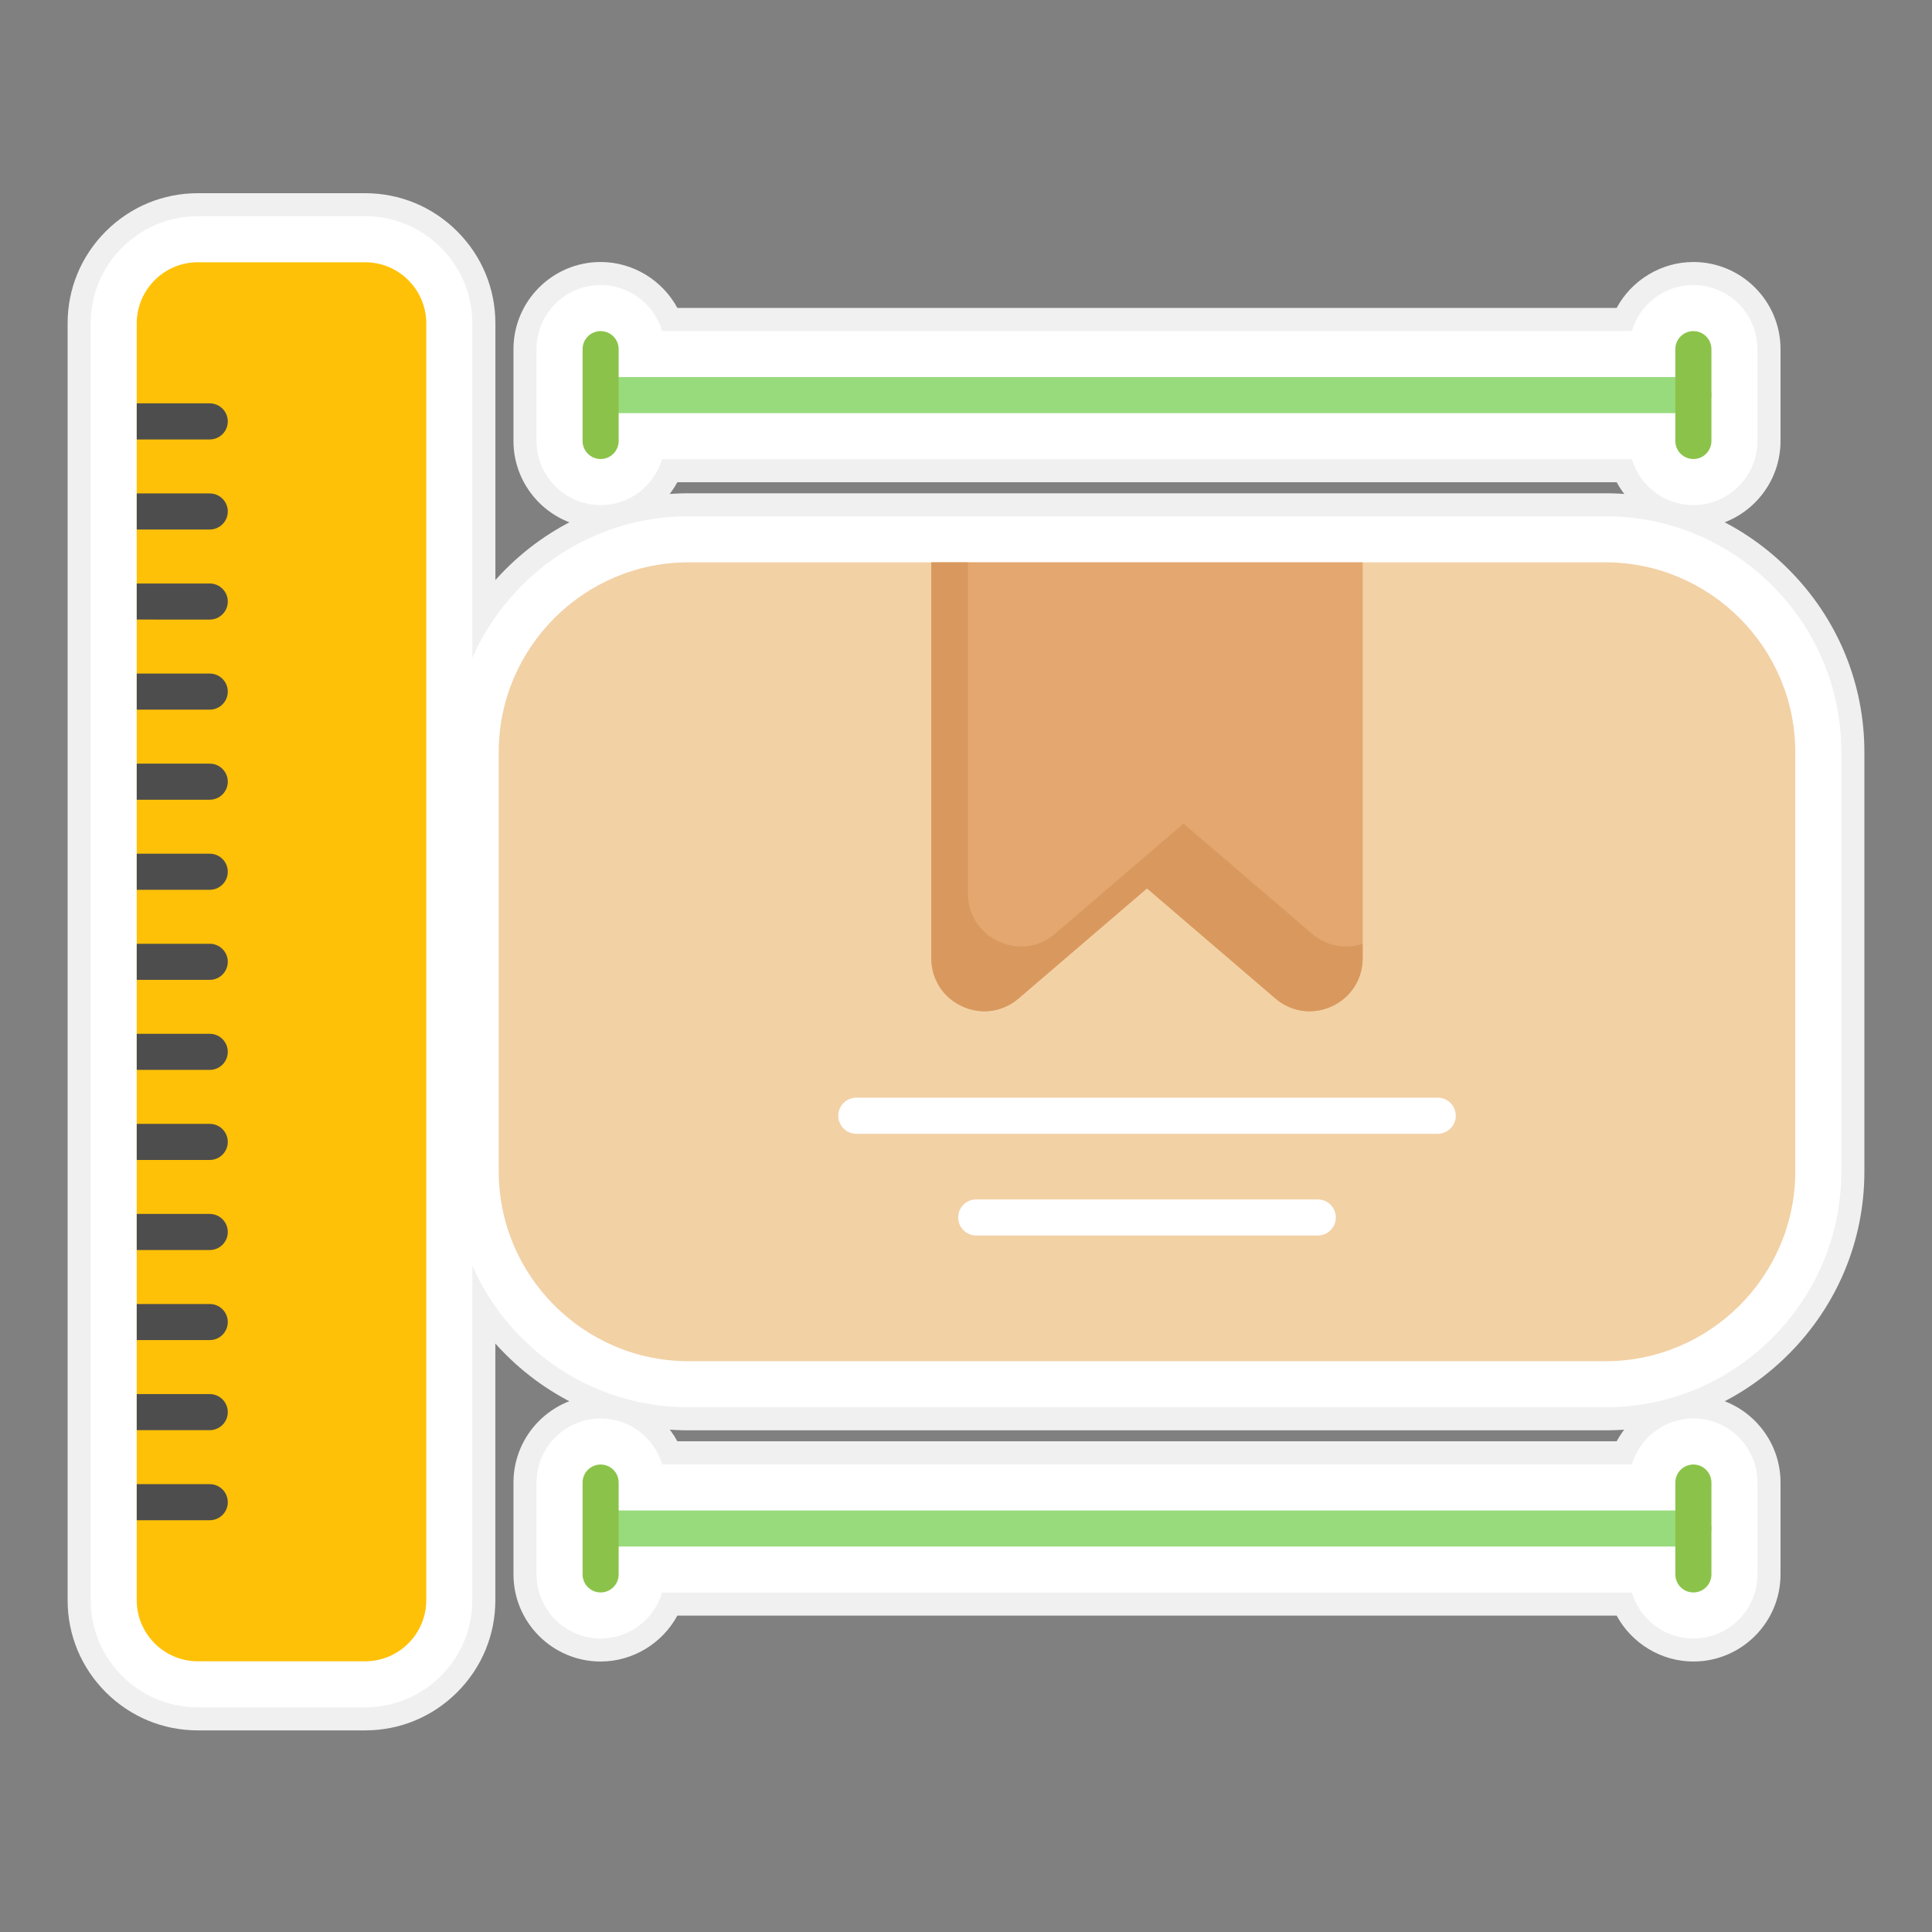 <svg width="200" height="200" viewBox="0 0 200 200" fill="none" xmlns="http://www.w3.org/2000/svg">
<rect x="0" y="0" width="200" height="200" fill="#808080" stroke="none"/>
<path fill-rule="evenodd" clip-rule="evenodd" d="M20.477 179.129C16.88 179.129 13.498 177.726 10.95 175.179C8.403 172.631 7 169.249 7 165.656V33.473C7 29.88 8.403 26.498 10.95 23.951C13.498 21.403 16.88 20 20.477 20H37.805C41.402 20 44.784 21.403 47.332 23.951C49.879 26.498 51.282 29.88 51.282 33.473V60.046C51.624 59.664 51.978 59.291 52.343 58.925C57.415 53.854 64.135 51.064 71.269 51.064H166.213C173.351 51.064 180.071 53.854 185.139 58.925C190.21 63.996 193 70.717 193 77.855V121.279C193 128.417 190.21 135.137 185.139 140.204C180.067 145.276 173.347 148.066 166.209 148.066H71.265C64.131 148.066 57.407 145.272 52.34 140.204C51.974 139.839 51.62 139.465 51.278 139.084V165.656C51.278 169.249 49.875 172.631 47.328 175.179C44.78 177.726 41.398 179.129 37.801 179.129H20.477Z" fill="#F0F0F0"/>
<path fill-rule="evenodd" clip-rule="evenodd" d="M175.298 54.672C171.956 54.672 168.908 52.788 167.354 49.919H70.121C68.567 52.788 65.519 54.672 62.176 54.672C57.204 54.672 53.154 50.626 53.154 45.651V36.144C53.154 31.172 57.2 27.122 62.176 27.122C65.519 27.122 68.567 29.006 70.121 31.875H167.354C168.908 29.006 171.956 27.122 175.298 27.122C180.27 27.122 184.32 31.168 184.32 36.144V45.651C184.32 50.626 180.274 54.672 175.298 54.672Z" fill="#F0F0F0"/>
<path fill-rule="evenodd" clip-rule="evenodd" d="M175.298 171.999C171.956 171.999 168.908 170.115 167.354 167.246H70.121C68.567 170.115 65.519 171.999 62.176 171.999C57.204 171.999 53.154 167.953 53.154 162.977V153.471C53.154 148.499 57.2 144.449 62.176 144.449C65.519 144.449 68.567 146.333 70.121 149.202H167.354C168.908 146.333 171.956 144.449 175.298 144.449C180.27 144.449 184.32 148.495 184.32 153.471V162.977C184.32 167.953 180.274 171.999 175.298 171.999Z" fill="#F0F0F0"/>
<path fill-rule="evenodd" clip-rule="evenodd" d="M183.454 60.61C178.835 55.992 172.711 53.448 166.213 53.448H71.266C64.767 53.448 58.643 55.992 54.025 60.61C51.827 62.812 50.102 65.355 48.894 68.114V33.473C48.894 30.516 47.737 27.73 45.643 25.636C43.544 23.537 40.762 22.384 37.805 22.384H20.477C17.52 22.384 14.734 23.541 12.64 25.636C10.541 27.734 9.389 30.516 9.389 33.473V165.652C9.389 168.609 10.545 171.391 12.64 173.49C14.738 175.588 17.52 176.741 20.477 176.741H37.805C40.762 176.741 43.548 175.584 45.643 173.49C47.741 171.391 48.894 168.609 48.894 165.652V131.012C50.102 133.77 51.823 136.313 54.025 138.515C58.643 143.133 64.767 145.677 71.266 145.677H166.209C172.707 145.677 178.831 143.133 183.45 138.515C188.068 133.897 190.611 127.773 190.611 121.275V77.851C190.615 71.353 188.072 65.228 183.454 60.61Z" fill="white"/>
<path fill-rule="evenodd" clip-rule="evenodd" d="M62.176 52.288C65.181 52.288 67.724 50.281 68.539 47.534H168.931C169.746 50.281 172.29 52.288 175.294 52.288C178.955 52.288 181.931 49.311 181.931 45.65V36.144C181.931 32.483 178.955 29.507 175.294 29.507C172.29 29.507 169.746 31.514 168.931 34.26H68.539C67.724 31.514 65.181 29.507 62.176 29.507C58.516 29.507 55.539 32.483 55.539 36.144V45.65C55.543 49.311 58.52 52.288 62.176 52.288Z" fill="white"/>
<path fill-rule="evenodd" clip-rule="evenodd" d="M175.298 146.838C172.293 146.838 169.75 148.845 168.935 151.591H68.543C67.728 148.845 65.184 146.838 62.18 146.838C58.52 146.838 55.543 149.814 55.543 153.475V162.981C55.543 166.642 58.52 169.619 62.18 169.619C65.184 169.619 67.728 167.612 68.543 164.865H168.935C169.75 167.612 172.293 169.619 175.298 169.619C178.958 169.619 181.935 166.642 181.935 162.981V153.475C181.935 149.814 178.958 146.838 175.298 146.838Z" fill="white"/>
<path d="M71.266 58.213H166.209C171.61 58.213 176.518 60.423 180.079 63.98C183.637 67.537 185.846 72.45 185.846 77.851V121.275C185.846 126.676 183.637 131.584 180.079 135.145C176.522 138.702 171.61 140.912 166.209 140.912H71.266C65.864 140.912 60.956 138.702 57.395 135.145C53.838 131.588 51.628 126.676 51.628 121.275V77.851C51.628 72.45 53.838 67.541 57.395 63.98C60.956 60.423 65.864 58.213 71.266 58.213Z" fill="#F2D1A5"/>
<path d="M96.407 58.213H141.067V99.201C141.067 100.282 140.765 101.295 140.209 102.162C139.66 103.02 138.861 103.716 137.872 104.173C136.886 104.626 135.841 104.777 134.835 104.634C133.822 104.491 132.856 104.062 132.033 103.354L118.743 91.96L105.453 103.354C104.63 104.062 103.664 104.491 102.651 104.634C101.641 104.773 100.596 104.626 99.615 104.173C98.625 103.716 97.826 103.02 97.278 102.162C96.721 101.295 96.419 100.282 96.419 99.201V58.213H96.407Z" fill="#E3A76F"/>
<path d="M88.645 113.632C87.616 113.632 86.777 114.466 86.777 115.5C86.777 116.529 87.612 117.368 88.645 117.368H148.833C149.862 117.368 150.701 116.533 150.701 115.5C150.701 114.47 149.866 113.632 148.833 113.632H88.645Z" fill="white"/>
<path d="M101.057 124.164C100.028 124.164 99.189 124.999 99.189 126.032C99.189 127.061 100.024 127.9 101.057 127.9H136.417C137.446 127.9 138.285 127.065 138.285 126.032C138.285 125.003 137.45 124.164 136.417 124.164H101.057Z" fill="white"/>
<path d="M20.477 27.15H37.805C39.546 27.15 41.128 27.861 42.272 29.006C43.417 30.151 44.128 31.732 44.128 33.473V165.652C44.128 167.393 43.417 168.975 42.272 170.12C41.128 171.264 39.546 171.976 37.805 171.976H20.477C18.736 171.976 17.154 171.264 16.01 170.12C14.865 168.975 14.154 167.393 14.154 165.652V33.473C14.154 31.732 14.865 30.151 16.01 29.006C17.154 27.861 18.736 27.15 20.477 27.15Z" fill="#FFC107"/>
<path d="M14.154 45.487V41.756H21.713C22.742 41.756 23.581 42.59 23.581 43.624C23.581 44.657 22.746 45.492 21.713 45.492H14.154V45.487Z" fill="#4D4D4D"/>
<path d="M14.154 54.811V51.079H21.713C22.742 51.079 23.581 51.914 23.581 52.947C23.581 53.977 22.746 54.815 21.713 54.815H14.154V54.811Z" fill="#4D4D4D"/>
<path d="M14.154 64.135V60.403H21.713C22.742 60.403 23.581 61.238 23.581 62.271C23.581 63.301 22.746 64.139 21.713 64.139L14.154 64.135Z" fill="#4D4D4D"/>
<path d="M14.154 73.459V69.727H21.713C22.742 69.727 23.581 70.562 23.581 71.595C23.581 72.624 22.746 73.463 21.713 73.463H14.154V73.459Z" fill="#4D4D4D"/>
<path d="M14.154 82.783V79.051H21.713C22.742 79.051 23.581 79.886 23.581 80.919C23.581 81.948 22.746 82.787 21.713 82.787H14.154V82.783Z" fill="#4D4D4D"/>
<path d="M14.154 92.107V88.375H21.713C22.742 88.375 23.581 89.209 23.581 90.243C23.581 91.272 22.746 92.111 21.713 92.111H14.154V92.107Z" fill="#4D4D4D"/>
<path d="M14.154 101.431V97.699H21.713C22.742 97.699 23.581 98.533 23.581 99.567C23.581 100.596 22.746 101.435 21.713 101.435H14.154V101.431Z" fill="#4D4D4D"/>
<path d="M14.154 110.75V107.019H21.713C22.742 107.019 23.581 107.853 23.581 108.887C23.581 109.916 22.746 110.754 21.713 110.754H14.154V110.75Z" fill="#4D4D4D"/>
<path d="M14.154 120.074V116.342H21.713C22.742 116.342 23.581 117.177 23.581 118.21C23.581 119.24 22.746 120.078 21.713 120.078H14.154V120.074Z" fill="#4D4D4D"/>
<path d="M14.154 129.398V125.666H21.713C22.742 125.666 23.581 126.501 23.581 127.534C23.581 128.564 22.746 129.402 21.713 129.402H14.154V129.398Z" fill="#4D4D4D"/>
<path d="M14.154 138.722V134.99H21.713C22.742 134.99 23.581 135.825 23.581 136.858C23.581 137.887 22.746 138.726 21.713 138.726H14.154V138.722Z" fill="#4D4D4D"/>
<path d="M14.154 148.046V144.314H21.713C22.742 144.314 23.581 145.149 23.581 146.182C23.581 147.215 22.746 148.05 21.713 148.05H14.154V148.046Z" fill="#4D4D4D"/>
<path d="M14.154 157.37V153.638H21.713C22.742 153.638 23.581 154.472 23.581 155.506C23.581 156.539 22.746 157.374 21.713 157.374H14.154V157.37Z" fill="#4D4D4D"/>
<path d="M62.176 39.033C61.147 39.033 60.308 39.868 60.308 40.901C60.308 41.934 61.143 42.769 62.176 42.769H175.298C176.328 42.769 177.166 41.934 177.166 40.901C177.166 39.868 176.332 39.033 175.298 39.033H62.176Z" fill="#98DB7C"/>
<path d="M64.044 36.144C64.044 35.114 63.209 34.276 62.176 34.276C61.147 34.276 60.308 35.111 60.308 36.144V45.651C60.308 46.68 61.143 47.518 62.176 47.518C63.205 47.518 64.044 46.684 64.044 45.651V36.144Z" fill="#8BC34A"/>
<path d="M177.166 36.144C177.166 35.114 176.331 34.276 175.298 34.276C174.269 34.276 173.43 35.111 173.43 36.144V45.651C173.43 46.68 174.265 47.518 175.298 47.518C176.327 47.518 177.166 46.684 177.166 45.651V36.144Z" fill="#8BC34A"/>
<path d="M62.176 156.36C61.147 156.36 60.308 157.195 60.308 158.228C60.308 159.262 61.143 160.096 62.176 160.096H175.298C176.328 160.096 177.166 159.262 177.166 158.228C177.166 157.195 176.332 156.36 175.298 156.36H62.176Z" fill="#98DB7C"/>
<path d="M64.044 153.475C64.044 152.446 63.209 151.607 62.176 151.607C61.147 151.607 60.308 152.442 60.308 153.475V162.982C60.308 164.011 61.143 164.85 62.176 164.85C63.205 164.85 64.044 164.015 64.044 162.982V153.475Z" fill="#8BC34A"/>
<path d="M177.166 153.475C177.166 152.446 176.331 151.607 175.298 151.607C174.269 151.607 173.43 152.442 173.43 153.475V162.982C173.43 164.011 174.265 164.85 175.298 164.85C176.327 164.85 177.166 164.015 177.166 162.982V153.475Z" fill="#8BC34A"/>
<path fill-rule="evenodd" clip-rule="evenodd" d="M103.394 97.468C102.405 97.011 101.606 96.316 101.057 95.457C100.501 94.591 100.199 93.577 100.199 92.496V58.217H96.407V99.205C96.407 100.286 96.709 101.299 97.266 102.166C97.814 103.024 98.613 103.72 99.603 104.177C100.588 104.63 101.634 104.781 102.639 104.638C103.652 104.495 104.618 104.065 105.441 103.358L118.731 91.964L132.021 103.358C132.844 104.065 133.81 104.495 134.823 104.638C135.833 104.777 136.878 104.63 137.86 104.177C138.849 103.72 139.648 103.024 140.197 102.166C140.753 101.299 141.055 100.286 141.055 99.205V97.707C140.248 97.973 139.418 98.048 138.611 97.933C137.597 97.79 136.632 97.361 135.809 96.653L122.519 85.259L109.236 96.649C108.414 97.357 107.448 97.786 106.435 97.929C105.425 98.068 104.38 97.921 103.394 97.468Z" fill="#D9995E"/>
</svg>
